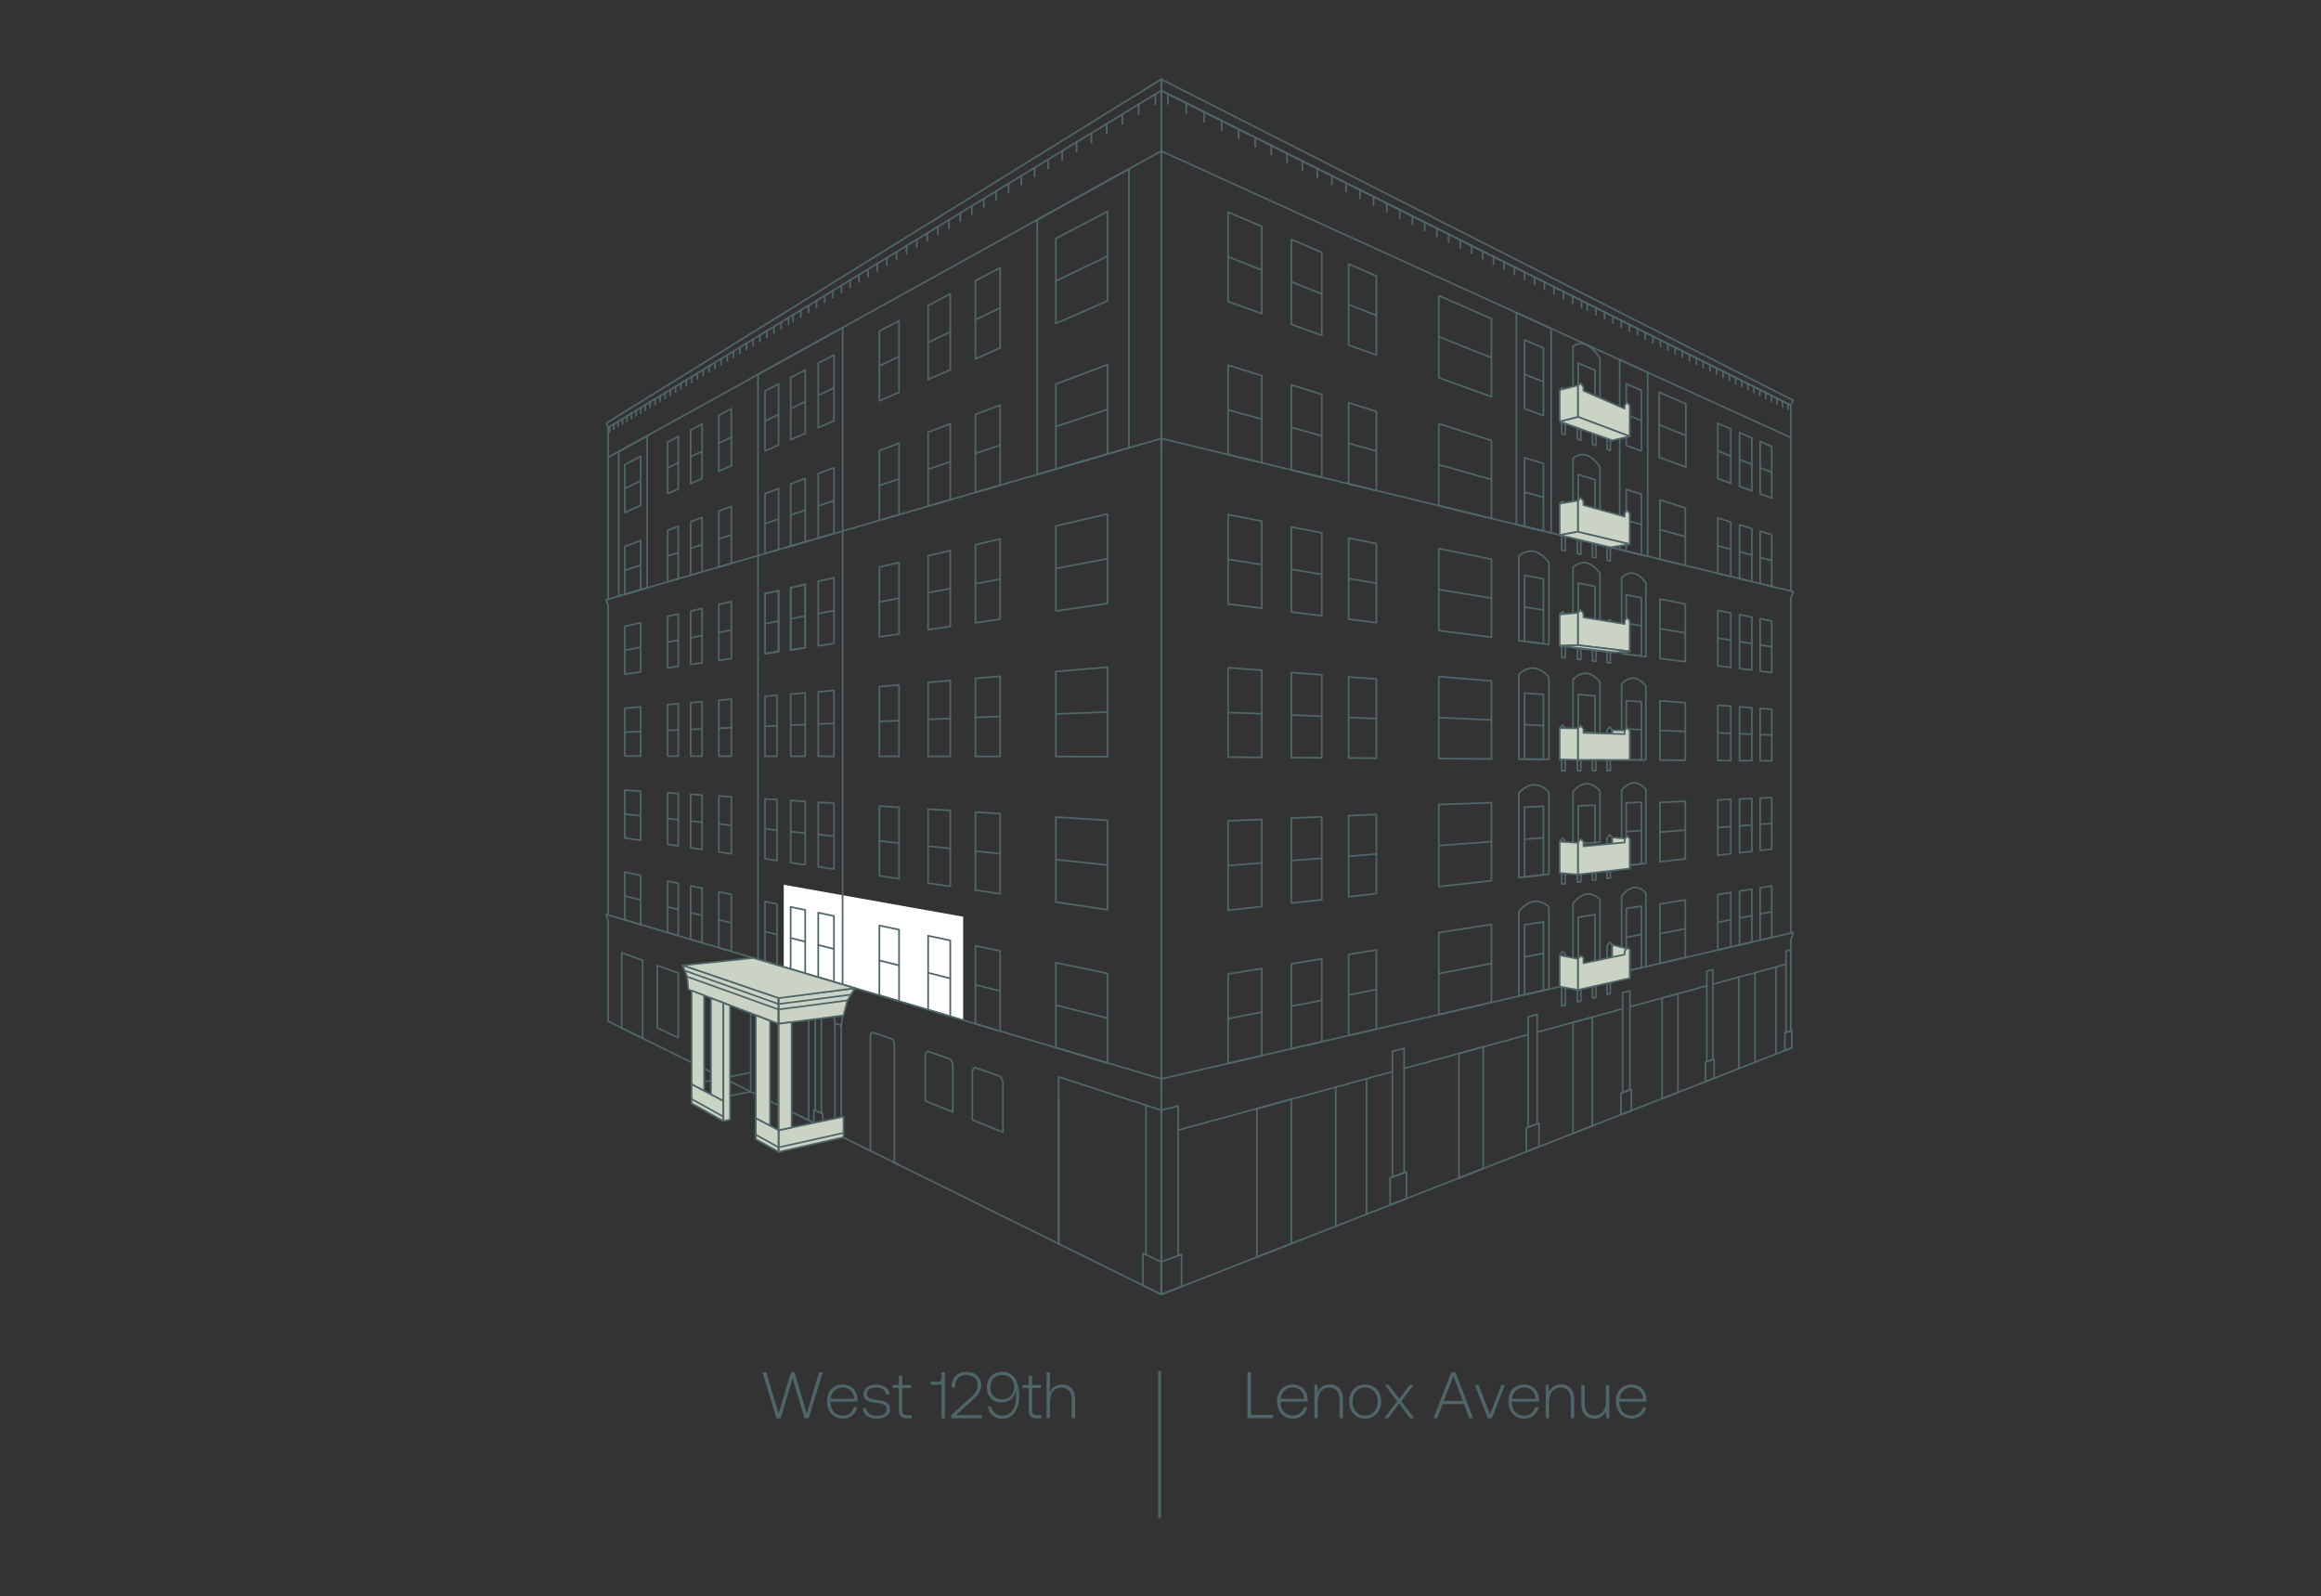 <?xml version="1.0" encoding="UTF-8"?>
<svg id="Layer_1" data-name="Layer 1" xmlns="http://www.w3.org/2000/svg" viewBox="0 0 400.29 275.29">
  <rect x="0" y="0" width="400.29" height="275.29" fill="#333333" stroke="none"/>
  <defs>
    <style>
      .cls-1, .cls-2 {
        stroke-width: .29px;
      }

      .cls-1, .cls-2, .cls-3 {
        stroke: #4e6669;
        stroke-linecap: round;
        stroke-linejoin: round;
      }

      .cls-1, .cls-3 {
        fill: none;
      }

      .cls-2 {
        fill: #cad3c4;
      }

      .cls-3 {
        stroke-width: .5px;
      }

      .cls-4 {
        fill: #fff;
      }

      .cls-4, .cls-5 {
        stroke-width: 0px;
      }

      .cls-5 {
        fill: #4e6669;
      }
    </style>
  </defs>
  <polygon class="cls-4" points="135.17 152.58 166.11 158.09 166.11 175.85 135.17 166.69 135.17 152.58"/>
  <g>
    <g>
      <line class="cls-1" x1="197.64" y1="194.77" x2="197.64" y2="216.38"/>
      <polygon class="cls-1" points="197.11 221.67 200.28 223.24 200.28 217.61 197.11 216.13 197.11 221.67"/>
      <polygon class="cls-1" points="104.56 72.98 104.88 73.74 200.28 15.61 200.28 13.67 104.56 72.98"/>
      <line class="cls-1" x1="104.88" y1="77.8" x2="104.88" y2="73.74"/>
      <polyline class="cls-1" points="200.28 23.84 200.28 26.05 104.88 78.89 104.88 77.8"/>
      <polyline class="cls-1" points="104.88 104.42 104.56 103.42 200.28 75.61 200.28 77.82"/>
      <polyline class="cls-1" points="117.05 182.13 200.28 223.24 200.28 26.05"/>
      <line class="cls-1" x1="116.06" y1="181.64" x2="117.05" y2="182.13"/>
      <polyline class="cls-1" points="104.88 158.88 104.88 176.12 116.06 181.64"/>
      <line class="cls-1" x1="104.88" y1="104.42" x2="104.88" y2="157.79"/>
      <line class="cls-1" x1="104.88" y1="78.89" x2="104.88" y2="103.33"/>
      <polygon class="cls-1" points="110.5 87.17 107.75 88.37 107.75 80.13 110.5 78.68 110.5 87.17"/>
      <polygon class="cls-1" points="110.5 101.7 107.75 102.5 107.75 94.25 110.5 93.21 110.5 101.7"/>
      <polygon class="cls-1" points="191 51.89 182.1 55.79 182.1 41.13 191 36.47 191 51.89"/>
      <polygon class="cls-1" points="191 78.31 182.1 80.89 182.1 66.23 191 62.88 191 78.31"/>
      <polygon class="cls-1" points="110.5 115.87 107.75 116.27 107.75 108.02 110.5 107.38 110.5 115.87"/>
      <g>
        <polygon class="cls-1" points="116.98 84.33 115.15 85.13 115.15 76.25 116.98 75.28 116.98 84.33"/>
        <polygon class="cls-1" points="116.98 99.81 115.15 100.35 115.15 91.46 116.98 90.77 116.98 99.81"/>
      </g>
      <g>
        <polygon class="cls-1" points="121.09 82.53 119.11 83.4 119.11 74.17 121.09 73.13 121.09 82.53"/>
        <polygon class="cls-1" points="121.09 98.62 119.11 99.19 119.11 89.97 121.09 89.22 121.09 98.62"/>
      </g>
      <polygon class="cls-1" points="126.13 80.32 123.97 81.27 123.97 71.62 126.13 70.48 126.13 80.32"/>
      <polygon class="cls-1" points="126.13 97.15 123.97 97.78 123.97 88.14 126.13 87.32 126.13 97.15"/>
      <polygon class="cls-1" points="110.5 130.39 107.75 130.39 107.75 122.14 110.5 121.91 110.5 130.39"/>
      <polygon class="cls-1" points="110.5 144.92 107.75 144.51 107.75 136.27 110.5 136.44 110.5 144.92"/>
      <polygon class="cls-1" points="110.5 159.45 107.75 158.64 107.75 150.39 110.5 150.97 110.5 159.45"/>
      <polygon class="cls-1" points="191 104.07 182.1 105.37 182.1 90.71 191 88.64 191 104.07"/>
      <polygon class="cls-1" points="191 130.48 182.1 130.47 182.1 115.81 191 115.06 191 130.48"/>
      <polygon class="cls-1" points="191 156.89 182.1 155.57 182.1 140.91 191 141.47 191 156.89"/>
      <polygon class="cls-1" points="191 183.31 182.1 180.67 182.1 166.01 191 167.88 191 183.31"/>
      <g>
        <polyline class="cls-1" points="145.32 169.77 145.32 56.49 140.3 59.27"/>
        <polygon class="cls-1" points="141.12 73.75 143.83 72.56 143.83 61.21 141.12 62.62 141.12 73.75"/>
        <polygon class="cls-1" points="141.12 92.8 143.83 92.01 143.83 80.65 141.12 81.67 141.12 92.8"/>
      </g>
      <g>
        <line class="cls-1" x1="135.6" y1="94.4" x2="139.67" y2="93.22"/>
        <line class="cls-1" x1="139.67" y1="59.62" x2="135.6" y2="61.88"/>
        <polygon class="cls-1" points="136.36 75.84 138.87 74.74 138.87 63.81 136.36 65.12 136.36 75.84"/>
        <polygon class="cls-1" points="136.36 94.18 138.87 93.45 138.87 82.52 136.36 83.47 136.36 94.18"/>
      </g>
      <g>
        <polyline class="cls-1" points="135.01 62.2 130.73 64.58 130.73 165.44"/>
        <polygon class="cls-1" points="131.94 77.77 134.27 76.75 134.27 66.22 131.94 67.44 131.94 77.77"/>
        <polygon class="cls-1" points="131.94 95.47 134.27 94.79 134.27 84.26 131.94 85.13 131.94 95.47"/>
      </g>
      <g>
        <polygon class="cls-1" points="168.23 61.87 172.49 60.01 172.49 46.18 168.23 48.41 168.23 61.87"/>
        <polygon class="cls-1" points="168.23 84.92 172.49 83.68 172.49 69.86 168.23 71.46 168.23 84.92"/>
      </g>
      <g>
        <polygon class="cls-1" points="160.07 65.44 163.89 63.77 163.89 50.68 160.07 52.69 160.07 65.44"/>
        <polygon class="cls-1" points="160.07 87.29 163.89 86.18 163.89 73.09 160.07 74.53 160.07 87.29"/>
      </g>
      <g>
        <polygon class="cls-1" points="151.66 69.13 155.05 67.65 155.05 55.32 151.66 57.1 151.66 69.13"/>
        <polygon class="cls-1" points="151.66 89.74 155.05 88.75 155.05 76.43 151.66 77.7 151.66 89.74"/>
      </g>
      <polyline class="cls-1" points="104.88 158.88 104.56 157.69 200.28 186.06 200.28 188.27"/>
      <g>
        <polygon class="cls-1" points="116.98 145.89 115.15 145.61 115.15 136.73 116.98 136.84 116.98 145.89"/>
        <polygon class="cls-1" points="116.98 161.37 115.15 160.83 115.15 151.94 116.98 152.33 116.98 161.37"/>
      </g>
      <g>
        <polygon class="cls-1" points="121.09 146.5 119.11 146.2 119.11 136.98 121.09 137.1 121.09 146.5"/>
        <polygon class="cls-1" points="121.09 162.59 119.11 162 119.11 152.78 121.09 153.19 121.09 162.59"/>
      </g>
      <polygon class="cls-1" points="126.13 147.25 123.97 146.93 123.97 137.28 126.13 137.42 126.13 147.25"/>
      <polygon class="cls-1" points="126.13 164.08 123.97 163.44 123.97 153.8 126.13 154.25 126.13 164.08"/>
      <polygon class="cls-1" points="116.98 130.4 115.15 130.4 115.15 121.51 116.98 121.36 116.98 130.4"/>
      <polygon class="cls-1" points="121.09 130.41 119.11 130.4 119.11 121.18 121.09 121.01 121.09 130.41"/>
      <polygon class="cls-1" points="126.13 130.41 123.97 130.41 123.97 120.76 126.13 120.58 126.13 130.41"/>
      <polygon class="cls-1" points="116.98 114.92 115.15 115.19 115.15 106.3 116.98 105.87 116.98 114.92"/>
      <polygon class="cls-1" points="121.09 114.31 119.11 114.6 119.11 105.38 121.09 104.92 121.09 114.31"/>
      <polygon class="cls-1" points="126.13 113.57 123.97 113.89 123.97 104.25 126.13 103.74 126.13 113.57"/>
      <g>
        <polygon class="cls-1" points="168.23 153.51 172.49 154.14 172.49 140.31 168.23 140.05 168.23 153.51"/>
        <polygon class="cls-1" points="168.23 176.56 172.49 177.82 172.49 163.99 168.23 163.1 168.23 176.56"/>
      </g>
      <polygon class="cls-1" points="160.07 152.29 163.89 152.86 163.89 139.77 160.07 139.54 160.07 152.29"/>
      <polygon class="cls-1" points="160.07 174.14 163.89 175.27 163.89 162.19 160.07 161.38 160.07 174.14"/>
      <polygon class="cls-1" points="151.66 151.04 155.05 151.55 155.05 139.22 151.66 139.01 151.66 151.04"/>
      <polygon class="cls-1" points="151.66 171.65 155.05 172.65 155.05 160.33 151.66 159.61 151.66 171.65"/>
      <polygon class="cls-1" points="168.23 130.46 172.49 130.46 172.49 116.63 168.23 116.99 168.23 130.46"/>
      <polygon class="cls-1" points="160.07 130.45 163.89 130.45 163.89 117.36 160.07 117.69 160.07 130.45"/>
      <polygon class="cls-1" points="151.66 130.44 155.05 130.44 155.05 118.12 151.66 118.41 151.66 130.44"/>
      <polygon class="cls-1" points="168.23 107.41 172.49 106.78 172.49 92.95 168.23 93.94 168.23 107.41"/>
      <polygon class="cls-1" points="160.07 108.6 163.89 108.04 163.89 94.95 160.07 95.84 160.07 108.6"/>
      <polygon class="cls-1" points="151.66 109.83 155.05 109.34 155.05 97.01 151.66 97.8 151.66 109.83"/>
      <polygon class="cls-1" points="141.12 168.53 143.83 169.33 143.83 157.97 141.12 157.4 141.12 168.53"/>
      <polygon class="cls-1" points="131.94 165.8 134 166.42 134 155.9 131.94 155.47 131.94 165.8"/>
      <polygon class="cls-1" points="136.36 167.11 138.87 167.86 138.87 156.93 136.36 156.4 136.36 167.11"/>
      <polygon class="cls-1" points="141.12 130.43 143.83 130.43 143.83 119.07 141.12 119.3 141.12 130.43"/>
      <polygon class="cls-1" points="131.94 130.42 134 130.42 134 119.91 131.94 120.08 131.94 130.42"/>
      <polygon class="cls-1" points="141.12 149.48 143.83 149.88 143.83 138.52 141.12 138.35 141.12 149.48"/>
      <polygon class="cls-1" points="136.36 148.77 138.87 149.14 138.87 138.21 136.36 138.05 136.36 148.77"/>
      <polygon class="cls-1" points="131.94 148.11 134 148.42 134 137.91 131.94 137.78 131.94 148.11"/>
      <polygon class="cls-1" points="141.12 111.38 143.83 110.98 143.83 99.62 141.12 100.25 141.12 111.38"/>
      <g>
        <polygon class="cls-1" points="136.36 112.08 138.87 111.71 138.87 100.78 136.36 101.36 136.36 112.08"/>
        <polygon class="cls-1" points="136.36 112.08 138.87 111.71 138.87 100.78 136.36 101.36 136.36 112.08"/>
      </g>
      <g>
        <polygon class="cls-1" points="131.94 112.72 134.27 112.38 134.27 101.85 131.94 102.39 131.94 112.72"/>
        <polygon class="cls-1" points="131.94 112.72 134.27 112.38 134.27 101.85 131.94 102.39 131.94 112.72"/>
      </g>
      <polygon class="cls-1" points="136.36 130.42 138.87 130.43 138.87 119.49 136.36 119.71 136.36 130.42"/>
      <polyline class="cls-1" points="145.48 173.65 145.48 171.38 145.85 169.93"/>
      <polyline class="cls-1" points="182.59 214.5 182.59 185.71 197.64 190.61"/>
      <polyline class="cls-1" points="197.64 194.77 197.64 190.61 200.28 191.47"/>
      <line class="cls-1" x1="182.59" y1="214.5" x2="182.59" y2="189.54"/>
      <g>
        <line class="cls-1" x1="105.13" y1="73.59" x2="105.13" y2="74.46"/>
        <line class="cls-1" x1="105.86" y1="73.15" x2="105.86" y2="74.02"/>
        <line class="cls-1" x1="106.61" y1="72.7" x2="106.61" y2="73.57"/>
        <line class="cls-1" x1="107.36" y1="72.24" x2="107.36" y2="73.12"/>
        <line class="cls-1" x1="108.12" y1="71.77" x2="108.12" y2="72.66"/>
        <line class="cls-1" x1="108.9" y1="71.3" x2="108.9" y2="72.2"/>
        <line class="cls-1" x1="109.69" y1="70.82" x2="109.69" y2="71.72"/>
        <line class="cls-1" x1="110.5" y1="70.33" x2="110.5" y2="71.24"/>
        <line class="cls-1" x1="111.31" y1="69.83" x2="111.31" y2="70.75"/>
        <line class="cls-1" x1="112.14" y1="69.32" x2="112.14" y2="70.25"/>
        <line class="cls-1" x1="112.99" y1="68.81" x2="112.99" y2="69.75"/>
        <line class="cls-1" x1="113.85" y1="68.28" x2="113.85" y2="69.23"/>
        <line class="cls-1" x1="114.72" y1="67.75" x2="114.72" y2="68.71"/>
        <line class="cls-1" x1="115.61" y1="67.21" x2="115.61" y2="68.17"/>
        <line class="cls-1" x1="116.51" y1="66.66" x2="116.51" y2="67.63"/>
        <line class="cls-1" x1="117.43" y1="66.1" x2="117.43" y2="67.08"/>
        <line class="cls-1" x1="118.37" y1="65.53" x2="118.37" y2="66.52"/>
        <line class="cls-1" x1="119.32" y1="64.95" x2="119.32" y2="65.94"/>
        <line class="cls-1" x1="120.29" y1="64.36" x2="120.29" y2="65.36"/>
        <line class="cls-1" x1="121.28" y1="63.75" x2="121.28" y2="64.77"/>
        <line class="cls-1" x1="122.29" y1="63.14" x2="122.29" y2="64.16"/>
        <line class="cls-1" x1="123.31" y1="62.52" x2="123.31" y2="63.55"/>
        <line class="cls-1" x1="124.36" y1="61.88" x2="124.36" y2="62.92"/>
        <line class="cls-1" x1="125.42" y1="61.23" x2="125.42" y2="62.28"/>
        <line class="cls-1" x1="126.5" y1="60.57" x2="126.5" y2="61.63"/>
        <line class="cls-1" x1="127.61" y1="59.9" x2="127.61" y2="60.97"/>
        <line class="cls-1" x1="128.74" y1="59.21" x2="128.74" y2="60.29"/>
        <line class="cls-1" x1="129.89" y1="58.51" x2="129.89" y2="59.6"/>
        <line class="cls-1" x1="131.06" y1="57.8" x2="131.06" y2="58.9"/>
        <line class="cls-1" x1="132.25" y1="57.07" x2="132.25" y2="58.18"/>
        <line class="cls-1" x1="133.47" y1="56.32" x2="133.47" y2="57.45"/>
        <line class="cls-1" x1="134.72" y1="55.56" x2="134.72" y2="56.7"/>
        <line class="cls-1" x1="135.99" y1="54.79" x2="135.99" y2="55.94"/>
        <line class="cls-1" x1="145.12" y1="49.23" x2="145.12" y2="50.46"/>
        <line class="cls-1" x1="143.65" y1="50.12" x2="143.65" y2="51.34"/>
        <line class="cls-1" x1="142.22" y1="50.99" x2="142.22" y2="52.2"/>
        <line class="cls-1" x1="140.82" y1="51.85" x2="140.82" y2="53.04"/>
        <line class="cls-1" x1="139.45" y1="52.68" x2="139.45" y2="53.87"/>
        <line class="cls-1" x1="138.11" y1="53.5" x2="138.11" y2="54.67"/>
        <line class="cls-1" x1="136.79" y1="54.3" x2="136.79" y2="55.46"/>
        <line class="cls-1" x1="146.61" y1="48.32" x2="146.61" y2="49.57"/>
        <line class="cls-1" x1="148.14" y1="47.38" x2="148.14" y2="48.65"/>
        <line class="cls-1" x1="149.71" y1="46.43" x2="149.71" y2="47.71"/>
        <line class="cls-1" x1="151.31" y1="45.45" x2="151.31" y2="46.75"/>
        <line class="cls-1" x1="152.95" y1="44.45" x2="152.95" y2="45.76"/>
        <line class="cls-1" x1="154.63" y1="43.43" x2="154.63" y2="44.75"/>
        <line class="cls-1" x1="156.35" y1="42.38" x2="156.35" y2="43.72"/>
        <line class="cls-1" x1="158.11" y1="41.31" x2="158.11" y2="42.67"/>
        <line class="cls-1" x1="159.92" y1="40.21" x2="159.92" y2="41.58"/>
        <line class="cls-1" x1="161.77" y1="39.08" x2="161.77" y2="40.47"/>
        <line class="cls-1" x1="163.67" y1="37.92" x2="163.67" y2="39.33"/>
        <line class="cls-1" x1="165.62" y1="36.74" x2="165.62" y2="38.16"/>
        <line class="cls-1" x1="167.61" y1="35.52" x2="167.61" y2="36.97"/>
        <line class="cls-1" x1="169.66" y1="34.27" x2="169.66" y2="35.74"/>
        <line class="cls-1" x1="171.77" y1="32.99" x2="171.77" y2="34.47"/>
        <line class="cls-1" x1="173.93" y1="31.67" x2="173.93" y2="33.18"/>
        <line class="cls-1" x1="176.15" y1="30.32" x2="176.15" y2="31.84"/>
        <line class="cls-1" x1="178.43" y1="28.93" x2="178.43" y2="30.47"/>
        <line class="cls-1" x1="180.78" y1="27.5" x2="180.78" y2="29.07"/>
        <line class="cls-1" x1="183.19" y1="26.03" x2="183.19" y2="27.62"/>
        <line class="cls-1" x1="185.68" y1="24.51" x2="185.68" y2="26.13"/>
        <line class="cls-1" x1="188.23" y1="22.95" x2="188.23" y2="24.59"/>
        <line class="cls-1" x1="190.87" y1="21.35" x2="190.87" y2="23.01"/>
        <line class="cls-1" x1="193.58" y1="19.7" x2="193.58" y2="21.38"/>
        <line class="cls-1" x1="196.38" y1="17.99" x2="196.38" y2="19.7"/>
        <line class="cls-1" x1="199.26" y1="16.23" x2="199.26" y2="17.97"/>
      </g>
      <line class="cls-1" x1="110.5" y1="82.93" x2="107.75" y2="84.25"/>
      <line class="cls-1" x1="110.5" y1="97.45" x2="107.75" y2="98.37"/>
      <line class="cls-1" x1="191" y1="44.18" x2="182.1" y2="48.46"/>
      <line class="cls-1" x1="191" y1="70.59" x2="182.1" y2="73.56"/>
      <line class="cls-1" x1="116.98" y1="95.29" x2="115.15" y2="95.9"/>
      <line class="cls-1" x1="121.09" y1="93.92" x2="119.11" y2="94.58"/>
      <line class="cls-1" x1="126.13" y1="92.24" x2="123.97" y2="92.96"/>
      <line class="cls-1" x1="116.98" y1="110.39" x2="115.15" y2="110.74"/>
      <line class="cls-1" x1="121.09" y1="109.62" x2="119.11" y2="109.99"/>
      <line class="cls-1" x1="126.13" y1="108.66" x2="123.97" y2="109.07"/>
      <line class="cls-1" x1="134.27" y1="107.12" x2="131.94" y2="107.56"/>
      <line class="cls-1" x1="116.98" y1="125.88" x2="115.15" y2="125.96"/>
      <line class="cls-1" x1="121.09" y1="125.71" x2="119.11" y2="125.79"/>
      <line class="cls-1" x1="126.13" y1="125.5" x2="123.97" y2="125.59"/>
      <line class="cls-1" x1="116.98" y1="141.37" x2="115.15" y2="141.17"/>
      <line class="cls-1" x1="121.09" y1="141.8" x2="119.11" y2="141.59"/>
      <line class="cls-1" x1="126.13" y1="142.33" x2="123.97" y2="142.1"/>
      <line class="cls-1" x1="116.98" y1="156.85" x2="115.15" y2="156.39"/>
      <line class="cls-1" x1="121.09" y1="157.89" x2="119.11" y2="157.39"/>
      <line class="cls-1" x1="134" y1="125.16" x2="131.94" y2="125.25"/>
      <line class="cls-1" x1="134" y1="143.16" x2="131.94" y2="142.94"/>
      <line class="cls-1" x1="134" y1="161.16" x2="131.94" y2="160.64"/>
      <line class="cls-1" x1="138.87" y1="106.24" x2="136.36" y2="106.72"/>
      <line class="cls-1" x1="138.87" y1="124.96" x2="136.36" y2="125.07"/>
      <line class="cls-1" x1="138.87" y1="143.68" x2="136.36" y2="143.41"/>
      <line class="cls-1" x1="138.87" y1="162.39" x2="136.36" y2="161.76"/>
      <line class="cls-1" x1="143.83" y1="105.3" x2="141.12" y2="105.82"/>
      <line class="cls-1" x1="134.27" y1="89.52" x2="131.94" y2="90.3"/>
      <line class="cls-1" x1="138.87" y1="87.99" x2="136.36" y2="88.82"/>
      <line class="cls-1" x1="143.83" y1="86.33" x2="141.12" y2="87.24"/>
      <line class="cls-1" x1="134.27" y1="71.49" x2="131.94" y2="72.61"/>
      <line class="cls-1" x1="138.87" y1="69.27" x2="136.36" y2="70.48"/>
      <line class="cls-1" x1="143.83" y1="66.88" x2="141.12" y2="68.19"/>
      <line class="cls-1" x1="143.83" y1="124.75" x2="141.12" y2="124.87"/>
      <line class="cls-1" x1="143.83" y1="144.2" x2="141.12" y2="143.91"/>
      <line class="cls-1" x1="143.83" y1="163.65" x2="141.12" y2="162.96"/>
      <line class="cls-1" x1="116.98" y1="79.8" x2="115.15" y2="80.69"/>
      <line class="cls-1" x1="121.09" y1="77.83" x2="119.11" y2="78.78"/>
      <line class="cls-1" x1="126.13" y1="75.4" x2="123.97" y2="76.44"/>
      <line class="cls-1" x1="110.5" y1="111.62" x2="107.75" y2="112.15"/>
      <line class="cls-1" x1="110.5" y1="126.15" x2="107.75" y2="126.27"/>
      <line class="cls-1" x1="110.5" y1="140.68" x2="107.75" y2="140.39"/>
      <line class="cls-1" x1="110.5" y1="155.21" x2="107.75" y2="154.51"/>
      <line class="cls-1" x1="191" y1="96.36" x2="182.1" y2="98.04"/>
      <line class="cls-1" x1="191" y1="122.77" x2="182.1" y2="123.14"/>
      <line class="cls-1" x1="191" y1="149.18" x2="182.1" y2="148.24"/>
      <line class="cls-1" x1="191" y1="175.59" x2="182.1" y2="173.34"/>
      <line class="cls-1" x1="126.13" y1="159.17" x2="123.97" y2="158.62"/>
      <line class="cls-1" x1="155.05" y1="166.49" x2="151.66" y2="165.63"/>
      <line class="cls-1" x1="163.89" y1="168.73" x2="160.07" y2="167.76"/>
      <line class="cls-1" x1="172.49" y1="170.91" x2="168.23" y2="169.83"/>
      <line class="cls-1" x1="155.05" y1="145.38" x2="151.66" y2="145.03"/>
      <line class="cls-1" x1="163.89" y1="146.32" x2="160.07" y2="145.92"/>
      <line class="cls-1" x1="172.49" y1="147.23" x2="168.23" y2="146.78"/>
      <line class="cls-1" x1="155.05" y1="124.28" x2="151.66" y2="124.42"/>
      <line class="cls-1" x1="163.89" y1="123.91" x2="160.07" y2="124.07"/>
      <line class="cls-1" x1="172.49" y1="123.55" x2="168.23" y2="123.73"/>
      <line class="cls-1" x1="155.05" y1="103.17" x2="151.66" y2="103.82"/>
      <line class="cls-1" x1="155.05" y1="82.59" x2="151.66" y2="83.72"/>
      <line class="cls-1" x1="163.89" y1="79.64" x2="160.07" y2="80.91"/>
      <line class="cls-1" x1="172.49" y1="76.77" x2="168.23" y2="78.19"/>
      <line class="cls-1" x1="155.05" y1="61.48" x2="151.66" y2="63.12"/>
      <line class="cls-1" x1="163.89" y1="57.23" x2="160.07" y2="59.07"/>
      <line class="cls-1" x1="172.49" y1="53.09" x2="168.23" y2="55.14"/>
      <line class="cls-1" x1="163.89" y1="101.5" x2="160.07" y2="102.22"/>
      <line class="cls-1" x1="172.49" y1="99.87" x2="168.23" y2="100.67"/>
      <polygon class="cls-1" points="110.83 165.61 107.22 164.31 107.22 177.27 110.83 179.06 110.83 165.61"/>
      <polygon class="cls-1" points="116.98 167.81 113.36 166.51 113.36 177.27 116.98 178.95 116.98 167.81"/>
      <path class="cls-1" d="M139.46,193.2l-3.72-1.84v-19.01c0-.3.33-.44.74-.3l2.2.74c.43.14.78.51.78.83v19.58Z"/>
      <path class="cls-1" d="M149.48,198.15l.63.31v-19.62c0-.52.21-.86.46-.78l3.19,1.1c.27.09.49.6.49,1.13v20.2l.81.4"/>
      <path class="cls-1" d="M164.32,191.78v-7.94c0-.57-.25-1.12-.56-1.23l-3.65-1.26c-.29-.1-.53.27-.53.82v7.69l4.74,1.91Z"/>
      <path class="cls-1" d="M172.97,195.27v-8.39c0-.6-.28-1.19-.62-1.31l-4.07-1.4c-.33-.11-.59.27-.59.85v8.11l5.28,2.13Z"/>
      <g>
        <polyline class="cls-1" points="132.12 169.31 131.8 172.2 131.8 187.29 130.91 186.87 130.91 171.88 130.6 168.81"/>
        <polygon class="cls-1" points="132.01 189.52 130.71 188.88 130.71 186.77 132.01 187.39 132.01 189.52"/>
        <line class="cls-1" x1="130.91" y1="171.88" x2="131.8" y2="172.2"/>
      </g>
      <line class="cls-1" x1="133.8" y1="172.9" x2="134.73" y2="173.22"/>
      <polyline class="cls-1" points="143.61 173.04 143.99 176.46 143.99 193.1 145.09 193.62 145.09 176.85 145.48 173.65"/>
      <polygon class="cls-1" points="143.74 195.31 145.34 196.1 145.34 193.74 143.74 192.98 143.74 195.31"/>
      <line class="cls-1" x1="145.09" y1="176.85" x2="143.99" y2="176.46"/>
      <g>
        <polyline class="cls-1" points="140.24 171.95 140.61 175.28 140.61 191.49 141.65 191.98 141.65 175.64 142.02 172.53"/>
        <polygon class="cls-1" points="140.37 193.65 141.89 194.4 141.89 192.1 140.37 191.37 140.37 193.65"/>
        <line class="cls-1" x1="141.65" y1="175.64" x2="140.61" y2="175.28"/>
      </g>
      <polygon class="cls-1" points="194.7 77.23 178.89 81.82 178.89 37.89 194.7 29.13 194.7 77.23"/>
      <polygon class="cls-1" points="111.61 101.37 106.72 102.79 106.72 77.87 111.61 75.16 111.61 101.37"/>
    </g>
    <g>
      <g>
        <polygon class="cls-1" points="290.66 148.12 286.27 148.61 286.27 138.38 290.66 138.19 290.66 148.12"/>
        <polyline class="cls-1" points="240.15 184.81 203.19 194.89 203.19 190.72 200.28 191.47"/>
        <polygon class="cls-1" points="216.77 216.79 222.71 214.47 222.71 189.57 216.77 191.19 216.77 216.79"/>
        <line class="cls-1" x1="203.19" y1="194.89" x2="203.19" y2="216.54"/>
        <line class="cls-1" x1="230.37" y1="187.48" x2="230.37" y2="211.47"/>
        <line class="cls-1" x1="235.67" y1="186.03" x2="235.67" y2="209.4"/>
        <line class="cls-1" x1="263.56" y1="178.42" x2="242.16" y2="184.26"/>
        <polygon class="cls-1" points="251.62 203.16 255.82 201.52 255.82 180.53 251.62 181.68 251.62 203.16"/>
        <line class="cls-1" x1="279.83" y1="173.98" x2="265.11" y2="178"/>
        <polygon class="cls-1" points="271.29 195.47 274.62 194.16 274.62 175.4 271.29 176.31 271.29 195.47"/>
        <line class="cls-1" x1="294.37" y1="170.01" x2="281.1" y2="173.63"/>
        <polygon class="cls-1" points="286.65 189.46 289.39 188.38 289.39 171.37 286.65 172.12 286.65 189.46"/>
        <polygon class="cls-1" points="309.28 69.06 308.85 69.89 200.28 15.61 200.28 13.67 309.28 69.06"/>
        <polyline class="cls-1" points="200.28 23.84 200.28 15.61 308.85 69.89 308.85 74.28"/>
        <polyline class="cls-1" points="308.85 74.28 308.85 75.46 200.28 26.05 200.28 23.84"/>
        <polyline class="cls-1" points="308.85 103.11 309.28 102.03 200.28 75.61 200.28 77.82"/>
        <line class="cls-1" x1="308.85" y1="101.93" x2="308.85" y2="75.46"/>
        <line class="cls-1" x1="308.85" y1="160.91" x2="308.85" y2="103.11"/>
        <line class="cls-1" x1="308.85" y1="177.76" x2="308.85" y2="162.09"/>
        <polyline class="cls-1" points="200.28 188.27 200.28 223.24 308.85 180.77"/>
        <line class="cls-1" x1="200.28" y1="77.82" x2="200.28" y2="186.06"/>
        <line class="cls-1" x1="200.28" y1="26.05" x2="200.28" y2="75.61"/>
        <g>
          <polygon class="cls-1" points="217.62 54.09 211.8 51.99 211.8 36.57 217.62 39.07 217.62 54.09"/>
          <polygon class="cls-1" points="217.62 79.81 211.8 78.4 211.8 62.98 217.62 64.79 217.62 79.81"/>
        </g>
        <g>
          <polygon class="cls-1" points="227.97 57.84 222.71 55.93 222.71 41.27 227.97 43.54 227.97 57.84"/>
          <polygon class="cls-1" points="227.97 82.32 222.71 81.04 222.71 66.38 227.97 68.02 227.97 82.32"/>
        </g>
        <g>
          <polygon class="cls-1" points="237.38 61.24 232.59 59.51 232.59 45.53 237.38 47.6 237.38 61.24"/>
          <polygon class="cls-1" points="237.38 84.6 232.59 83.44 232.59 69.47 237.38 70.96 237.38 84.6"/>
        </g>
        <polygon class="cls-1" points="257.22 68.42 248.15 65.14 248.15 50.99 257.22 54.97 257.22 68.42"/>
        <polygon class="cls-1" points="290.76 80.55 286.15 78.88 286.15 67.64 290.76 69.66 290.76 80.55"/>
        <polygon class="cls-1" points="257.22 89.41 248.15 87.21 248.15 73.07 257.22 75.96 257.22 89.41"/>
        <polygon class="cls-1" points="257.22 172.87 248.15 174.97 248.15 160.83 257.22 159.42 257.22 172.87"/>
        <line class="cls-1" x1="252.42" y1="160.17" x2="253.18" y2="160.05"/>
        <polygon class="cls-1" points="257.22 151.88 248.15 152.9 248.15 138.75 257.22 138.43 257.22 151.88"/>
        <polygon class="cls-1" points="257.22 130.88 248.15 130.82 248.15 116.68 257.22 117.43 257.22 130.88"/>
        <polygon class="cls-1" points="257.22 109.89 248.15 108.75 248.15 94.6 257.22 96.44 257.22 109.89"/>
        <polygon class="cls-1" points="290.66 131.11 286.27 131.08 286.27 120.85 290.66 121.18 290.66 131.11"/>
        <polygon class="cls-1" points="290.66 97.52 286.27 96.45 286.27 86.22 290.66 87.59 290.66 97.52"/>
        <polygon class="cls-1" points="290.66 114.11 286.27 113.55 286.27 103.31 290.66 104.18 290.66 114.11"/>
        <polygon class="cls-1" points="290.66 165.13 286.27 166.14 286.27 155.91 290.66 155.19 290.66 165.13"/>
        <g>
          <polygon class="cls-1" points="261.53 90.46 267.52 91.91 267.52 56.65 261.53 53.92 261.53 90.46"/>
          <polygon class="cls-1" points="262.94 70.49 266.19 71.66 266.19 60.02 262.94 58.62 262.94 70.49"/>
          <polygon class="cls-1" points="262.94 90.8 266.19 91.59 266.19 79.95 262.94 78.94 262.94 90.8"/>
        </g>
        <g>
          <polygon class="cls-1" points="279.34 94.77 284.17 95.95 284.17 64.23 279.34 62.03 279.34 94.77"/>
          <polygon class="cls-1" points="280.47 76.83 283.09 77.77 283.09 67.32 280.47 66.19 280.47 76.83"/>
          <polygon class="cls-1" points="280.47 95.05 283.09 95.68 283.09 85.22 280.47 84.41 280.47 95.05"/>
        </g>
        <g>
          <polygon class="cls-1" points="300.01 83.89 302.13 84.66 302.13 75.53 300.01 74.61 300.01 83.89"/>
          <polygon class="cls-1" points="303.56 85.18 305.57 85.91 305.57 77.01 303.56 76.14 303.56 85.18"/>
        </g>
        <g>
          <polygon class="cls-1" points="296.25 82.54 298.5 83.35 298.5 73.96 296.25 72.99 296.25 82.54"/>
          <polygon class="cls-1" points="296.25 98.88 298.5 99.42 298.5 90.04 296.25 89.33 296.25 98.88"/>
          <polygon class="cls-1" points="300.01 99.79 302.13 100.3 302.13 91.17 300.01 90.5 300.01 99.79"/>
          <polygon class="cls-1" points="303.56 100.65 305.57 101.14 305.57 92.24 303.56 91.61 303.56 100.65"/>
        </g>
        <polyline class="cls-1" points="308.85 162.09 309.28 160.81 200.28 186.06 200.28 188.27"/>
        <polygon class="cls-1" points="237.38 107.39 232.59 106.78 232.59 92.81 237.38 93.74 237.38 107.39"/>
        <polygon class="cls-1" points="227.97 106.2 222.71 105.54 222.71 90.87 227.97 91.9 227.97 106.2"/>
        <polygon class="cls-1" points="217.62 104.89 211.8 104.16 211.8 88.74 217.62 89.87 217.62 104.89"/>
        <polygon class="cls-1" points="237.38 154.11 232.59 154.64 232.59 140.67 237.38 140.46 237.38 154.11"/>
        <polygon class="cls-1" points="227.97 155.16 222.71 155.75 222.71 141.09 227.97 140.87 227.97 155.16"/>
        <polygon class="cls-1" points="217.62 156.33 211.8 156.98 211.8 141.56 217.62 141.31 217.62 156.33"/>
        <polygon class="cls-1" points="237.38 130.75 232.59 130.71 232.59 116.74 237.38 117.1 237.38 130.75"/>
        <polygon class="cls-1" points="227.97 130.68 222.71 130.65 222.71 115.98 227.97 116.38 227.97 130.68"/>
        <polygon class="cls-1" points="217.62 130.61 211.8 130.57 211.8 115.15 217.62 115.59 217.62 130.61"/>
        <polygon class="cls-1" points="237.38 177.47 232.59 178.58 232.59 164.6 237.38 163.82 237.38 177.47"/>
        <polygon class="cls-1" points="227.97 179.65 222.71 180.86 222.71 166.2 227.97 165.35 227.97 179.65"/>
        <polygon class="cls-1" points="217.62 182.04 211.8 183.39 211.8 167.97 217.62 167.03 217.62 182.04"/>
        <polygon class="cls-1" points="296.25 147.49 298.5 147.24 298.5 137.85 296.25 137.95 296.25 147.49"/>
        <polygon class="cls-1" points="296.25 163.83 298.5 163.31 298.5 153.92 296.25 154.29 296.25 163.83"/>
        <polygon class="cls-1" points="300.01 162.96 302.13 162.47 302.13 153.34 300.01 153.68 300.01 162.96"/>
        <polygon class="cls-1" points="303.56 162.14 305.57 161.67 305.57 152.78 303.56 153.11 303.56 162.14"/>
        <polygon class="cls-1" points="300.01 147.07 302.13 146.83 302.13 137.7 300.01 137.79 300.01 147.07"/>
        <polygon class="cls-1" points="303.56 146.67 305.57 146.44 305.57 137.55 303.56 137.64 303.56 146.67"/>
        <polygon class="cls-1" points="296.25 131.15 298.5 131.17 298.5 121.78 296.25 121.61 296.25 131.15"/>
        <polygon class="cls-1" points="300.01 131.18 302.13 131.19 302.13 122.06 300.01 121.9 300.01 131.18"/>
        <polygon class="cls-1" points="303.56 131.2 305.57 131.22 305.57 122.32 303.56 122.17 303.56 131.2"/>
        <polygon class="cls-1" points="296.25 114.81 298.5 115.1 298.5 105.71 296.25 105.27 296.25 114.81"/>
        <polygon class="cls-1" points="300.01 115.29 302.13 115.55 302.13 106.42 300.01 106 300.01 115.29"/>
        <line class="cls-1" x1="304.38" y1="106.86" x2="304.77" y2="106.94"/>
        <polygon class="cls-1" points="303.56 115.73 305.57 115.99 305.57 107.1 303.56 106.7 303.56 115.73"/>
        <polygon class="cls-1" points="272.18 88.38 275.09 89.17 275.09 82.73 272.18 81.82 272.18 88.38"/>
        <polygon class="cls-1" points="272.18 126.33 275.09 126.43 275.09 119.99 272.18 119.77 272.18 126.33"/>
        <polygon class="cls-1" points="272.18 145.54 275.09 145.3 275.09 138.85 272.18 138.98 272.18 145.54"/>
        <path class="cls-1" d="M271.29,155.81v2.13s0,9.32,0,9.32l4.65-.94v-11.19c-1.52-1.46-3.08-1.26-4.65.68Z"/>
        <path class="cls-1" d="M261.94,157.18v2.25s0,12.34,0,12.34l5.2-1.2v-14.15c-1.7-1.53-3.43-1.3-5.2.76Z"/>
        <path class="cls-1" d="M279.67,167.67v-13.09c1.42-1.83,2.82-2.01,4.19-.61v1.97s0,10.76,0,10.76"/>
        <path class="cls-1" d="M261.94,136.75v2.25s0,12.34,0,12.34l5.2-.58v-14.15c-1.7-1.73-3.43-1.71-5.2.14Z"/>
        <path class="cls-1" d="M279.67,136.27v2.02s0,11.07,0,11.07l4.19-.47v-12.73c-1.37-1.56-2.77-1.54-4.19.11Z"/>
        <path class="cls-1" d="M261.94,116.32v2.25s0,12.34,0,12.34l5.2.04v-14.15c-1.7-1.93-3.43-2.12-5.2-.48Z"/>
        <path class="cls-1" d="M279.67,117.95v2.02s0,11.07,0,11.07l4.19.03v-12.73c-1.37-1.72-2.77-1.87-4.19-.39Z"/>
        <path class="cls-1" d="M261.94,95.89v2.25s0,12.34,0,12.34l5.2.66v-14.15c-1.7-2.14-3.43-2.53-5.2-1.1Z"/>
        <path class="cls-1" d="M279.67,99.63v2.02s0,11.07,0,11.07l4.19.53v-12.73c-1.37-1.89-2.77-2.2-4.19-.89Z"/>
        <path class="cls-1" d="M271.29,136.5v2.13s0,6.99,0,6.99l4.65-.39v-8.86c-1.52-1.64-3.08-1.62-4.65.13Z"/>
        <path class="cls-1" d="M271.29,117.18v2.13s0,6.99,0,6.99l4.65.17v-8.86c-1.52-1.82-3.08-1.99-4.65-.43Z"/>
        <path class="cls-1" d="M271.29,97.86v2.13s0,6.99,0,6.99l4.65.72v-8.86c-1.52-2-3.08-2.36-4.65-.98Z"/>
        <path class="cls-1" d="M271.29,79.02v2.13s0,6.99,0,6.99l4.65,1.26v-8.86c-1.52-2.18-3.08-2.71-4.65-1.52Z"/>
        <path class="cls-1" d="M271.29,59.71v2.13s0,6.99,0,6.99l4.65,1.82v-8.86c-1.52-2.36-3.08-3.08-4.65-2.08Z"/>
        <polygon class="cls-1" points="272.18 167.08 275.09 166.49 275.09 157.72 272.18 158.19 272.18 167.08"/>
        <polygon class="cls-1" points="272.18 107.12 275.09 107.57 275.09 101.13 272.18 100.56 272.18 107.12"/>
        <polygon class="cls-1" points="272.18 69.17 275.09 70.31 275.09 63.86 272.18 62.61 272.18 69.17"/>
        <g>
          <line class="cls-1" x1="201.41" y1="16.17" x2="201.41" y2="17.91"/>
          <line class="cls-1" x1="204.58" y1="17.76" x2="204.58" y2="19.48"/>
          <line class="cls-1" x1="207.68" y1="19.31" x2="207.68" y2="21"/>
          <line class="cls-1" x1="210.69" y1="20.81" x2="210.69" y2="22.48"/>
          <line class="cls-1" x1="213.62" y1="22.28" x2="213.62" y2="23.93"/>
          <line class="cls-1" x1="216.47" y1="23.7" x2="216.47" y2="25.33"/>
          <line class="cls-1" x1="219.25" y1="25.09" x2="219.25" y2="26.7"/>
          <line class="cls-1" x1="221.96" y1="26.45" x2="221.96" y2="28.04"/>
          <line class="cls-1" x1="224.61" y1="27.77" x2="224.61" y2="29.34"/>
          <line class="cls-1" x1="227.18" y1="29.06" x2="227.18" y2="30.61"/>
          <line class="cls-1" x1="229.7" y1="30.32" x2="229.7" y2="31.84"/>
          <line class="cls-1" x1="232.15" y1="31.54" x2="232.15" y2="33.05"/>
          <line class="cls-1" x1="234.55" y1="32.74" x2="234.55" y2="34.23"/>
          <line class="cls-1" x1="236.89" y1="33.91" x2="236.89" y2="35.38"/>
          <line class="cls-1" x1="239.17" y1="35.05" x2="239.17" y2="36.51"/>
          <line class="cls-1" x1="241.4" y1="36.17" x2="241.4" y2="37.61"/>
          <line class="cls-1" x1="243.58" y1="37.26" x2="243.58" y2="38.68"/>
          <line class="cls-1" x1="245.72" y1="38.32" x2="245.72" y2="39.73"/>
          <line class="cls-1" x1="247.8" y1="39.37" x2="247.8" y2="40.76"/>
          <line class="cls-1" x1="249.84" y1="40.39" x2="249.84" y2="41.76"/>
          <line class="cls-1" x1="251.84" y1="41.38" x2="251.84" y2="42.75"/>
          <line class="cls-1" x1="253.79" y1="42.36" x2="253.79" y2="43.71"/>
          <line class="cls-1" x1="255.7" y1="43.31" x2="255.7" y2="44.65"/>
          <line class="cls-1" x1="257.57" y1="44.25" x2="257.57" y2="45.57"/>
          <line class="cls-1" x1="259.4" y1="45.17" x2="259.4" y2="46.47"/>
          <line class="cls-1" x1="261.19" y1="46.06" x2="261.19" y2="47.35"/>
          <line class="cls-1" x1="262.95" y1="46.94" x2="262.95" y2="48.22"/>
          <line class="cls-1" x1="264.67" y1="47.8" x2="264.67" y2="49.07"/>
          <line class="cls-1" x1="266.36" y1="48.64" x2="266.36" y2="49.9"/>
          <line class="cls-1" x1="268.01" y1="49.47" x2="268.01" y2="50.71"/>
          <line class="cls-1" x1="269.63" y1="50.28" x2="269.63" y2="51.51"/>
          <line class="cls-1" x1="271.22" y1="51.08" x2="271.22" y2="52.29"/>
          <line class="cls-1" x1="272.78" y1="51.85" x2="272.78" y2="53.06"/>
          <line class="cls-1" x1="282.39" y1="56.66" x2="282.39" y2="57.79"/>
          <line class="cls-1" x1="281.01" y1="55.97" x2="281.01" y2="57.11"/>
          <line class="cls-1" x1="279.61" y1="55.27" x2="279.61" y2="56.42"/>
          <line class="cls-1" x1="278.18" y1="54.56" x2="278.18" y2="55.72"/>
          <line class="cls-1" x1="276.73" y1="53.83" x2="276.73" y2="55"/>
          <line class="cls-1" x1="275.24" y1="53.09" x2="275.24" y2="54.27"/>
          <line class="cls-1" x1="273.73" y1="52.33" x2="273.73" y2="53.53"/>
          <line class="cls-1" x1="283.74" y1="57.34" x2="283.74" y2="58.46"/>
          <line class="cls-1" x1="285.07" y1="58" x2="285.07" y2="59.11"/>
          <line class="cls-1" x1="286.37" y1="58.65" x2="286.37" y2="59.75"/>
          <line class="cls-1" x1="287.66" y1="59.29" x2="287.66" y2="60.39"/>
          <line class="cls-1" x1="288.92" y1="59.92" x2="288.92" y2="61.01"/>
          <line class="cls-1" x1="290.15" y1="60.54" x2="290.15" y2="61.62"/>
          <line class="cls-1" x1="291.37" y1="61.15" x2="291.37" y2="62.22"/>
          <line class="cls-1" x1="292.57" y1="61.75" x2="292.57" y2="62.81"/>
          <line class="cls-1" x1="293.74" y1="62.34" x2="293.74" y2="63.38"/>
          <line class="cls-1" x1="294.9" y1="62.92" x2="294.9" y2="63.95"/>
          <line class="cls-1" x1="296.04" y1="63.48" x2="296.04" y2="64.51"/>
          <line class="cls-1" x1="297.16" y1="64.04" x2="297.16" y2="65.07"/>
          <line class="cls-1" x1="298.26" y1="64.59" x2="298.26" y2="65.61"/>
          <line class="cls-1" x1="299.34" y1="65.14" x2="299.34" y2="66.14"/>
          <line class="cls-1" x1="300.41" y1="65.67" x2="300.41" y2="66.67"/>
          <line class="cls-1" x1="301.46" y1="66.19" x2="301.46" y2="67.18"/>
          <line class="cls-1" x1="302.49" y1="66.71" x2="302.49" y2="67.69"/>
          <line class="cls-1" x1="303.51" y1="67.22" x2="303.51" y2="68.19"/>
          <line class="cls-1" x1="304.51" y1="67.72" x2="304.51" y2="68.69"/>
          <line class="cls-1" x1="305.5" y1="68.21" x2="305.5" y2="69.17"/>
          <line class="cls-1" x1="306.47" y1="68.7" x2="306.47" y2="69.65"/>
          <line class="cls-1" x1="307.43" y1="69.18" x2="307.43" y2="70.12"/>
          <line class="cls-1" x1="308.37" y1="69.65" x2="308.37" y2="70.59"/>
        </g>
        <line class="cls-1" x1="308.01" y1="166.29" x2="295.41" y2="169.73"/>
        <line class="cls-1" x1="299.9" y1="168.5" x2="299.9" y2="184.27"/>
        <line class="cls-1" x1="302.68" y1="167.74" x2="302.68" y2="183.19"/>
        <line class="cls-1" x1="306.28" y1="166.76" x2="306.28" y2="181.78"/>
        <g>
          <polygon class="cls-1" points="262.94 110.61 266.19 111.02 266.19 99.84 262.94 99.21 262.94 110.61"/>
          <line class="cls-1" x1="266.19" y1="105.2" x2="262.94" y2="104.68"/>
        </g>
        <g>
          <polygon class="cls-1" points="262.94 130.92 266.19 130.95 266.19 119.76 262.94 119.52 262.94 130.92"/>
          <line class="cls-1" x1="266.19" y1="125.13" x2="262.94" y2="124.99"/>
        </g>
        <g>
          <polygon class="cls-1" points="262.94 171.55 266.19 170.8 266.19 158.98 262.94 159.5 262.94 171.55"/>
          <line class="cls-1" x1="266.19" y1="164.41" x2="262.94" y2="165.04"/>
        </g>
        <g>
          <polygon class="cls-1" points="280.47 167.49 283.09 166.88 283.09 156.26 280.47 156.68 280.47 167.49"/>
          <line class="cls-1" x1="283.09" y1="161.14" x2="280.47" y2="161.65"/>
        </g>
        <g>
          <polygon class="cls-1" points="262.94 151.23 266.19 150.87 266.19 139.05 262.94 139.19 262.94 151.23"/>
          <line class="cls-1" x1="266.19" y1="144.49" x2="262.94" y2="144.73"/>
        </g>
        <g>
          <polygon class="cls-1" points="280.47 112.82 283.09 113.15 283.09 103.1 280.47 102.59 280.47 112.82"/>
          <line class="cls-1" x1="283.09" y1="107.92" x2="280.47" y2="107.5"/>
        </g>
        <g>
          <polygon class="cls-1" points="280.47 131.04 283.09 131.06 283.09 121.01 280.47 120.82 280.47 131.04"/>
          <line class="cls-1" x1="283.09" y1="125.83" x2="280.47" y2="125.72"/>
        </g>
        <g>
          <polygon class="cls-1" points="280.47 149.26 283.09 148.97 283.09 138.35 280.47 138.46 280.47 149.26"/>
          <line class="cls-1" x1="283.09" y1="143.23" x2="280.47" y2="143.43"/>
        </g>
        <line class="cls-1" x1="290.66" y1="143.15" x2="286.27" y2="143.5"/>
        <line class="cls-1" x1="290.66" y1="109.14" x2="286.27" y2="108.43"/>
        <polygon class="cls-1" points="200.28 223.24 203.78 221.88 203.78 216.33 200.28 217.61 200.28 223.24"/>
        <polygon class="cls-1" points="239.74 207.81 242.56 206.7 242.56 202.09 239.74 203.13 239.74 207.81"/>
        <line class="cls-1" x1="217.62" y1="72.3" x2="211.8" y2="70.69"/>
        <line class="cls-1" x1="237.38" y1="100.57" x2="232.59" y2="99.79"/>
        <line class="cls-1" x1="227.97" y1="99.05" x2="222.71" y2="98.2"/>
        <line class="cls-1" x1="217.62" y1="97.38" x2="211.8" y2="96.45"/>
        <line class="cls-1" x1="237.38" y1="147.29" x2="232.59" y2="147.66"/>
        <line class="cls-1" x1="227.97" y1="148.01" x2="222.71" y2="148.42"/>
        <line class="cls-1" x1="217.62" y1="148.82" x2="211.8" y2="149.27"/>
        <line class="cls-1" x1="237.38" y1="123.93" x2="232.59" y2="123.73"/>
        <line class="cls-1" x1="227.97" y1="123.53" x2="222.71" y2="123.31"/>
        <line class="cls-1" x1="217.62" y1="123.1" x2="211.8" y2="122.86"/>
        <line class="cls-1" x1="237.38" y1="170.65" x2="232.59" y2="171.59"/>
        <line class="cls-1" x1="227.97" y1="172.5" x2="222.71" y2="173.53"/>
        <line class="cls-1" x1="217.62" y1="174.53" x2="211.8" y2="175.68"/>
        <g>
          <g>
            <polygon class="cls-1" points="269.97 95.01 269.34 94.87 269.34 92.35 269.97 92.5 269.97 95.01"/>
            <polygon class="cls-1" points="277.73 96.78 277.16 96.65 277.16 94.25 277.73 94.39 277.73 96.78"/>
            <polygon class="cls-1" points="275.23 96.21 274.64 96.07 274.64 93.64 275.23 93.78 275.23 96.21"/>
            <polyline class="cls-1" points="272.04 94.53 272.04 93 272.64 93.15 272.64 95.62 272.04 95.48 272.04 94.53"/>
          </g>
          <line class="cls-1" x1="269.97" y1="87.78" x2="277.16" y2="89.73"/>
        </g>
        <g>
          <g>
            <polygon class="cls-1" points="269.48 66.9 268.99 67.27 268.99 68.52 268.99 71.74 268.99 72.68 269.97 73.03 269.97 72.1 269.97 68.9 269.97 67.66 269.48 66.9"/>
            <polygon class="cls-1" points="277.61 70.14 277.16 70.49 277.16 71.68 277.16 74.74 277.16 75.63 278.05 75.95 278.05 75.06 278.05 72.02 278.05 70.84 277.61 70.14"/>
            <polygon class="cls-1" points="269.48 86.44 268.99 86.86 268.99 88.11 268.99 91.33 268.99 92.27 269.97 92.5 269.97 91.57 269.97 88.37 269.97 87.13 269.48 86.44"/>
            <polygon class="cls-1" points="277.61 88.7 277.16 89.11 277.16 90.3 277.16 93.36 277.16 94.25 278.05 94.46 278.05 93.58 278.05 90.53 278.05 89.35 277.61 88.7"/>
            <polygon class="cls-1" points="269.48 105.49 268.99 105.97 268.99 107.22 268.99 110.44 268.99 111.37 269.97 111.5 269.97 110.57 269.97 107.37 269.97 106.12 269.48 105.49"/>
            <polygon class="cls-1" points="277.61 106.81 277.16 107.27 277.16 108.46 277.16 111.51 277.16 112.4 278.05 112.52 278.05 111.63 278.05 108.59 278.05 107.41 277.61 106.81"/>
            <polygon class="cls-1" points="269.48 125.02 268.99 125.56 268.99 126.81 268.99 130.03 268.99 130.96 269.97 130.97 269.97 130.04 269.97 126.84 269.97 125.6 269.48 125.02"/>
            <polygon class="cls-1" points="277.61 125.37 277.16 125.88 277.16 127.07 277.16 130.13 277.16 131.02 278.05 131.03 278.05 130.14 278.05 127.1 278.05 125.92 277.61 125.37"/>
            <polygon class="cls-1" points="269.48 144.55 268.99 145.15 268.99 146.4 268.99 149.62 268.99 150.55 269.97 150.44 269.97 149.51 269.97 146.31 269.97 145.07 269.48 144.55"/>
            <polygon class="cls-1" points="277.61 143.93 277.16 144.5 277.16 145.69 277.16 148.75 277.16 149.64 278.05 149.54 278.05 148.65 278.05 145.61 278.05 144.43 277.61 143.93"/>
            <polygon class="cls-1" points="269.48 164.08 268.99 164.74 268.99 165.99 268.99 169.21 268.99 170.14 269.97 169.92 269.97 168.99 269.97 165.79 269.97 164.55 269.48 164.08"/>
            <polygon class="cls-1" points="277.61 162.5 277.16 163.12 277.16 164.3 277.16 167.36 277.16 168.25 278.05 168.05 278.05 167.16 278.05 164.12 278.05 162.94 277.61 162.5"/>
            <polygon class="cls-1" points="269.97 74.98 269.34 74.76 269.34 72.8 269.97 73.03 269.97 74.98"/>
            <polygon class="cls-1" points="277.73 77.7 277.16 77.5 277.16 75.63 277.73 75.84 277.73 77.7"/>
            <polygon class="cls-1" points="275.23 76.82 274.64 76.61 274.64 74.72 275.23 74.93 275.23 76.82"/>
            <polyline class="cls-1" points="272.04 75.3 272.04 73.78 272.64 74 272.64 75.92 272.04 75.7 272.04 75.3"/>
          </g>
          <line class="cls-1" x1="269.97" y1="68.31" x2="277.16" y2="71.12"/>
          <line class="cls-1" x1="269.97" y1="73.03" x2="277.16" y2="75.63"/>
        </g>
        <g>
          <g>
            <polygon class="cls-1" points="269.97 113.45 269.34 113.38 269.34 111.42 269.97 111.5 269.97 113.45"/>
            <polygon class="cls-1" points="277.73 114.34 277.16 114.27 277.16 112.4 277.73 112.48 277.73 114.34"/>
            <polygon class="cls-1" points="275.23 114.05 274.64 113.98 274.64 112.09 275.23 112.16 275.23 114.05"/>
            <polyline class="cls-1" points="272.04 113.29 272.04 111.76 272.64 111.83 272.64 113.75 272.04 113.68 272.04 113.29"/>
          </g>
          <line class="cls-1" x1="269.97" y1="106.78" x2="277.16" y2="107.89"/>
          <line class="cls-1" x1="269.97" y1="111.5" x2="277.16" y2="112.4"/>
        </g>
        <g>
          <g>
            <polygon class="cls-1" points="269.97 132.92 269.34 132.93 269.34 130.97 269.97 130.97 269.97 132.92"/>
            <polygon class="cls-1" points="277.73 132.88 277.16 132.89 277.16 131.02 277.73 131.02 277.73 132.88"/>
            <polygon class="cls-1" points="275.23 132.9 274.64 132.9 274.64 131 275.23 131.01 275.23 132.9"/>
            <polyline class="cls-1" points="272.04 132.51 272.04 130.99 272.64 130.99 272.64 132.91 272.04 132.91 272.04 132.51"/>
          </g>
          <line class="cls-1" x1="269.97" y1="126.25" x2="277.16" y2="126.51"/>
          <line class="cls-1" x1="269.97" y1="130.97" x2="277.16" y2="131.02"/>
        </g>
        <g>
          <g>
            <polygon class="cls-1" points="269.97 152.4 269.34 152.47 269.34 150.52 269.97 150.44 269.97 152.4"/>
            <polygon class="cls-1" points="277.73 151.43 277.16 151.5 277.16 149.64 277.73 149.57 277.73 151.43"/>
            <polygon class="cls-1" points="275.23 151.74 274.64 151.82 274.64 149.92 275.23 149.85 275.23 151.74"/>
            <polyline class="cls-1" points="272.04 151.74 272.04 150.21 272.64 150.14 272.64 152.06 272.04 152.14 272.04 151.74"/>
          </g>
          <line class="cls-1" x1="269.97" y1="150.44" x2="277.16" y2="149.64"/>
        </g>
        <g>
          <g>
            <polygon class="cls-1" points="269.97 173.32 269.34 173.47 269.34 170.06 269.97 169.92 269.97 173.32"/>
            <polygon class="cls-1" points="277.73 171.36 277.16 171.5 277.16 168.25 277.73 168.12 277.73 171.36"/>
            <polygon class="cls-1" points="275.23 171.99 274.64 172.14 274.64 168.84 275.23 168.7 275.23 171.99"/>
            <polyline class="cls-1" points="272.04 172.4 272.04 169.44 272.64 169.3 272.64 172.64 272.04 172.79 272.04 172.4"/>
          </g>
          <line class="cls-1" x1="269.97" y1="169.92" x2="277.16" y2="168.25"/>
        </g>
        <line class="cls-1" x1="266.19" y1="85.77" x2="262.94" y2="84.87"/>
        <line class="cls-1" x1="283.09" y1="90.45" x2="280.47" y2="89.73"/>
        <line class="cls-1" x1="266.19" y1="65.84" x2="262.94" y2="64.56"/>
        <line class="cls-1" x1="283.09" y1="72.54" x2="280.47" y2="71.51"/>
        <line class="cls-1" x1="217.62" y1="46.58" x2="211.8" y2="44.28"/>
        <line class="cls-1" x1="227.97" y1="75.17" x2="222.71" y2="73.71"/>
        <line class="cls-1" x1="227.97" y1="50.69" x2="222.71" y2="48.6"/>
        <line class="cls-1" x1="237.38" y1="77.78" x2="232.59" y2="76.45"/>
        <line class="cls-1" x1="237.38" y1="54.42" x2="232.59" y2="52.52"/>
        <line class="cls-1" x1="257.22" y1="61.69" x2="248.15" y2="58.07"/>
        <line class="cls-1" x1="290.76" y1="75.11" x2="286.15" y2="73.26"/>
        <line class="cls-1" x1="257.22" y1="82.69" x2="248.15" y2="80.14"/>
        <line class="cls-1" x1="257.22" y1="166.15" x2="248.15" y2="167.9"/>
        <line class="cls-1" x1="257.22" y1="145.15" x2="248.15" y2="145.83"/>
        <line class="cls-1" x1="257.22" y1="124.16" x2="248.15" y2="123.75"/>
        <line class="cls-1" x1="257.22" y1="103.16" x2="248.15" y2="101.67"/>
        <line class="cls-1" x1="290.66" y1="126.15" x2="286.27" y2="125.96"/>
        <line class="cls-1" x1="290.66" y1="92.55" x2="286.27" y2="91.33"/>
        <line class="cls-1" x1="290.66" y1="160.16" x2="286.27" y2="161.03"/>
        <line class="cls-1" x1="298.5" y1="158.62" x2="296.25" y2="159.06"/>
        <line class="cls-1" x1="302.13" y1="157.9" x2="300.01" y2="158.32"/>
        <line class="cls-1" x1="305.57" y1="157.23" x2="303.56" y2="157.62"/>
        <line class="cls-1" x1="298.5" y1="142.55" x2="296.25" y2="142.72"/>
        <line class="cls-1" x1="302.13" y1="142.26" x2="300.01" y2="142.43"/>
        <line class="cls-1" x1="305.57" y1="142" x2="303.56" y2="142.15"/>
        <line class="cls-1" x1="298.5" y1="126.47" x2="296.25" y2="126.38"/>
        <line class="cls-1" x1="302.13" y1="126.63" x2="300.01" y2="126.54"/>
        <line class="cls-1" x1="305.57" y1="126.77" x2="303.56" y2="126.69"/>
        <line class="cls-1" x1="298.5" y1="94.73" x2="296.25" y2="94.1"/>
        <line class="cls-1" x1="302.13" y1="95.73" x2="300.01" y2="95.14"/>
        <line class="cls-1" x1="305.57" y1="96.69" x2="303.56" y2="96.13"/>
        <line class="cls-1" x1="298.5" y1="78.66" x2="296.25" y2="77.77"/>
        <line class="cls-1" x1="302.13" y1="80.1" x2="300.01" y2="79.25"/>
        <line class="cls-1" x1="305.57" y1="81.46" x2="303.56" y2="80.66"/>
        <line class="cls-1" x1="298.5" y1="110.4" x2="296.25" y2="110.04"/>
        <line class="cls-1" x1="302.13" y1="110.99" x2="300.01" y2="110.65"/>
        <line class="cls-1" x1="305.57" y1="111.54" x2="303.56" y2="111.22"/>
        <polygon class="cls-1" points="240.15 181.31 242.16 180.8 242.16 202.24 240.15 202.98 240.15 181.31"/>
        <polygon class="cls-1" points="263.24 198.61 265.42 197.76 265.42 193.7 263.24 194.5 263.24 198.61"/>
        <polygon class="cls-1" points="263.56 175.34 265.11 174.95 265.11 193.82 263.56 194.38 263.56 175.34"/>
        <polygon class="cls-1" points="279.57 192.23 281.35 191.53 281.35 187.85 279.57 188.51 279.57 192.23"/>
        <polygon class="cls-1" points="279.83 171.2 281.1 170.87 281.1 187.95 279.83 188.41 279.83 171.2"/>
        <polygon class="cls-1" points="294.15 186.52 295.62 185.95 295.62 182.62 294.15 183.16 294.15 186.52"/>
        <polygon class="cls-1" points="294.37 167.49 295.41 167.23 295.41 182.7 294.37 183.08 294.37 167.49"/>
        <polygon class="cls-1" points="307.83 181.17 309.03 180.7 309.03 177.7 307.83 178.14 307.83 181.17"/>
        <polygon class="cls-1" points="308.01 164.02 308.85 163.8 308.85 177.76 308.01 178.07 308.01 164.02"/>
      </g>
      <line class="cls-1" x1="200.28" y1="15.62" x2="200.28" y2="23.84"/>
    </g>
    <polygon class="cls-2" points="280.2 106.99 280.2 107.61 273.09 106.46 273.09 105.81 272.61 105.19 272.13 105.69 272.13 111.27 281.07 112.33 281.07 107.09 280.63 106.51 280.2 106.99"/>
    <polygon class="cls-2" points="272.13 111.27 268.99 111.37 268.99 105.97 272.13 105.69 272.13 111.27"/>
    <polygon class="cls-2" points="280.2 88.47 280.2 89.09 273.09 87.11 273.09 86.45 272.61 85.84 272.13 86.33 272.13 91.71 281.07 93.86 281.07 88.58 280.63 88 280.2 88.47"/>
    <polygon class="cls-2" points="272.13 91.71 268.99 92.27 268.99 86.86 272.13 86.33 272.13 91.71"/>
    <polygon class="cls-2" points="281.07 93.86 277.73 94.39 268.99 92.27 272.13 91.71 281.07 93.86"/>
    <polygon class="cls-2" points="280.2 69.85 280.2 70.48 273.09 67.39 273.09 66.74 272.61 66.12 272.13 66.46 272.13 71.89 281.07 75.25 281.07 69.96 280.63 69.38 280.2 69.85"/>
    <polygon class="cls-2" points="281.07 75.25 278.05 75.95 268.99 72.68 272.13 71.89 281.07 75.25"/>
    <polygon class="cls-2" points="272.13 66.46 272.13 71.89 268.99 72.68 268.99 67.27 272.13 66.46"/>
    <polygon class="cls-2" points="278.05 125.92 281.07 126.03 281.07 130.41 278.05 130.39 278.05 125.92"/>
    <polygon class="cls-2" points="280.2 125.97 280.2 126.6 273.09 126.39 273.09 125.73 272.61 125.12 272.13 125.61 272.13 131.04 281.07 131.06 281.07 126.03 280.63 125.5 280.2 125.97"/>
    <polygon class="cls-2" points="268.99 125.56 272.13 125.61 272.13 131.04 268.99 130.96 268.99 125.56"/>
    <g>
      <polygon class="cls-2" points="278.05 144.43 281.07 144.66 281.07 149.79 278.05 149.84 278.05 144.43"/>
      <polygon class="cls-2" points="280.2 144.7 280.2 145.28 273.09 145.96 273.09 145.15 272.61 144.69 272.13 145.34 272.13 150.82 281.07 149.79 281.07 144.66 280.63 144.18 280.2 144.7"/>
      <polygon class="cls-2" points="268.99 145.15 272.13 145.34 272.13 150.82 268.99 150.55 268.99 145.15"/>
    </g>
    <g>
      <polygon class="cls-2" points="281.07 168.7 278.05 168.35 278.05 162.94 281.07 163.72 281.07 168.7"/>
      <polygon class="cls-2" points="280.2 163.98 280.2 164.61 273.09 166.12 273.09 165.15 272.61 164.85 272.13 165.35 272.13 170.72 281.07 168.7 281.07 163.72 280.63 163.51 280.2 163.98"/>
      <polygon class="cls-2" points="272.13 170.72 268.99 170.14 268.99 164.74 272.13 165.35 272.13 170.72"/>
    </g>
    <g>
      <polygon class="cls-2" points="134.26 198.67 145.48 196.12 145.48 192.58 134.26 194.92 134.26 198.67"/>
      <line class="cls-1" x1="134.26" y1="197.88" x2="145.48" y2="195.38"/>
      <polygon class="cls-2" points="134.26 176.56 145.48 175.12 146.15 172.53 147.46 170.42 134.26 172.08 134.26 176.56"/>
      <polygon class="cls-2" points="136.53 194.45 134.26 194.92 134.26 176.56 136.53 176.27 136.53 194.45"/>
    </g>
    <polygon class="cls-2" points="117.74 166.49 134.26 172.13 147.46 170.42 129.89 165.2 117.74 166.49"/>
    <polygon class="cls-2" points="118.71 170.63 118.5 168.43 117.74 166.49 134.26 172.13 134.26 176.56 118.71 170.63"/>
    <polyline class="cls-1" points="119.28 190.28 129.47 188.27 129.47 184.97 119.28 186.99"/>
    <g>
      <line class="cls-1" x1="134.26" y1="194.91" x2="134.26" y2="198.64"/>
      <line class="cls-1" x1="134.26" y1="172.13" x2="134.26" y2="176.61"/>
      <polygon class="cls-2" points="121.44 188.13 119.28 186.99 119.28 170.84 121.44 171.67 121.44 188.13"/>
      <polygon class="cls-2" points="124.76 189.89 122.61 188.76 122.61 172.13 124.76 172.95 124.76 189.89"/>
      <polygon class="cls-2" points="132.81 194.15 130.34 192.84 130.34 175.1 132.81 176.05 132.81 194.15"/>
      <line class="cls-1" x1="134.26" y1="194.91" x2="134.26" y2="176.61"/>
      <polygon class="cls-2" points="119.28 190.28 124.76 193.34 124.76 189.89 119.28 186.99 119.28 189.28 119.28 190.28"/>
      <polygon class="cls-2" points="130.34 196.46 134.26 198.64 134.26 194.91 130.34 192.84 130.34 196.46"/>
      <line class="cls-1" x1="130.34" y1="195.68" x2="134.26" y2="197.86"/>
      <polygon class="cls-2" points="125.91 193.08 124.76 193.34 124.76 172.95 125.91 173.4 125.91 193.08"/>
      <polyline class="cls-1" points="118.5 168.43 134.26 174.09 146.15 172.53"/>
      <polyline class="cls-1" points="118.09 167.39 134.26 173.15 146.77 171.53"/>
      <line class="cls-1" x1="119.28" y1="189.53" x2="124.76" y2="192.58"/>
    </g>
    <line class="cls-1" x1="129.47" y1="184.97" x2="129.47" y2="174.73"/>
    <polygon class="cls-2" points="281.07 112.33 278.62 112.52 268.99 111.37 272.13 111.27 281.07 112.33"/>
  </g>
  <g>
    <path class="cls-5" d="M215.14,244.58v-7.94h.61v7.37h3.8v.57h-4.41Z"/>
    <path class="cls-5" d="M220.24,241.67c0-1.7,1.08-2.9,2.65-2.9s2.6,1,2.65,2.71c0,.07-.01.16-.01.24h-4.69v.1c.02,1.34.83,2.31,2.11,2.31.94,0,1.7-.56,1.93-1.45h.59c-.25,1.16-1.21,1.97-2.47,1.97-1.63,0-2.75-1.18-2.75-2.98ZM224.92,241.23c-.09-1.26-.9-1.95-2.02-1.95-1.05,0-1.93.78-2.02,1.95h4.04Z"/>
    <path class="cls-5" d="M231.61,241.36v3.22h-.58v-3.2c0-1.36-.67-2.09-1.78-2.09-1.22,0-1.98.95-1.98,2.45v2.83h-.58v-5.75h.5l.09,1.22c.33-.75,1.01-1.29,2.06-1.29,1.3,0,2.27.78,2.27,2.6Z"/>
    <path class="cls-5" d="M232.68,241.7c0-1.73,1.13-2.94,2.75-2.94s2.77,1.2,2.77,2.94-1.15,2.95-2.77,2.95-2.75-1.2-2.75-2.95ZM237.6,241.7c0-1.42-.88-2.43-2.17-2.43s-2.17,1.01-2.17,2.43.88,2.43,2.17,2.43,2.17-1,2.17-2.43Z"/>
    <path class="cls-5" d="M240.96,241.65l-2.12-2.81h.69l1.79,2.38,1.81-2.38h.66l-2.12,2.81,2.23,2.94h-.7l-1.9-2.53-1.9,2.53h-.67l2.23-2.94Z"/>
    <path class="cls-5" d="M247.23,244.58l3.07-7.94h.71l3.06,7.94h-.66l-.95-2.43h-3.65l-.95,2.43h-.63ZM249,241.59h3.29l-1.64-4.26-1.64,4.26Z"/>
    <path class="cls-5" d="M254.37,238.84h.62l1.98,5.08,1.97-5.08h.6l-2.25,5.75h-.69l-2.25-5.75Z"/>
    <path class="cls-5" d="M260.13,241.67c0-1.7,1.08-2.9,2.65-2.9s2.6,1,2.65,2.71c0,.07-.01.16-.01.24h-4.69v.1c.02,1.34.83,2.31,2.11,2.31.94,0,1.7-.56,1.93-1.45h.59c-.25,1.16-1.21,1.97-2.47,1.97-1.63,0-2.75-1.18-2.75-2.98ZM264.82,241.23c-.09-1.26-.9-1.95-2.02-1.95-1.05,0-1.93.78-2.02,1.95h4.04Z"/>
    <path class="cls-5" d="M271.5,241.36v3.22h-.58v-3.2c0-1.36-.67-2.09-1.78-2.09-1.22,0-1.98.95-1.98,2.45v2.83h-.58v-5.75h.5l.09,1.22c.33-.75,1.01-1.29,2.06-1.29,1.3,0,2.27.78,2.27,2.6Z"/>
    <path class="cls-5" d="M276.96,238.84h.58v5.75h-.51l-.08-1.21c-.33.74-1,1.28-2.02,1.28-1.27,0-2.21-.79-2.21-2.6v-3.22h.58v3.19c0,1.37.66,2.1,1.72,2.1,1.19,0,1.94-.95,1.94-2.46v-2.82Z"/>
    <path class="cls-5" d="M278.68,241.67c0-1.7,1.08-2.9,2.65-2.9s2.6,1,2.65,2.71c0,.07-.01.16-.01.24h-4.69v.1c.02,1.34.83,2.31,2.11,2.31.94,0,1.7-.56,1.93-1.45h.59c-.25,1.16-1.21,1.97-2.47,1.97-1.63,0-2.75-1.18-2.75-2.98ZM283.36,241.23c-.09-1.26-.9-1.95-2.02-1.95-1.05,0-1.93.78-2.02,1.95h4.04Z"/>
  </g>
  <g>
    <path class="cls-5" d="M131.51,236.65h.65l2.12,7.13,2.14-7.13h.62l2.09,7.13,2.14-7.13h.63l-2.43,7.94h-.73l-2.05-6.93-2.05,6.93h-.73l-2.42-7.94Z"/>
    <path class="cls-5" d="M142.62,241.67c0-1.7,1.08-2.9,2.65-2.9s2.6,1,2.65,2.71c0,.07-.01.16-.01.24h-4.69v.1c.02,1.34.83,2.31,2.11,2.31.94,0,1.7-.56,1.93-1.45h.59c-.25,1.16-1.21,1.97-2.47,1.97-1.63,0-2.75-1.18-2.75-2.98ZM147.31,241.23c-.09-1.26-.9-1.95-2.02-1.95-1.05,0-1.93.78-2.02,1.95h4.04Z"/>
    <path class="cls-5" d="M149.4,242.82c.05.83.76,1.34,1.86,1.34.94,0,1.66-.43,1.66-1.11,0-.85-.78-.97-1.75-1.11-1.18-.16-2.24-.37-2.24-1.53,0-.99.92-1.64,2.2-1.63,1.25,0,2.17.57,2.27,1.69h-.59c-.1-.75-.76-1.19-1.68-1.19-.98,0-1.62.43-1.62,1.09,0,.8.79.91,1.69,1.03,1.24.17,2.3.41,2.3,1.62,0,1.02-1,1.64-2.23,1.64-1.44,0-2.4-.65-2.45-1.84h.59Z"/>
    <path class="cls-5" d="M155.03,239.37h-1.09v-.53h1.09v-1.61h.58v1.61h1.55v.53h-1.55v3.87c0,.59.21.82.82.82h.79v.53h-.84c-.97,0-1.35-.42-1.35-1.34v-3.88Z"/>
    <path class="cls-5" d="M162.38,236.65h.58v7.94h-.59v-5.97c-.1.12-.27.19-.51.19h-1.36v-.53h1.36c.35,0,.52-.25.52-.61v-1.01Z"/>
    <path class="cls-5" d="M164.04,244.07l3.08-2.8c.75-.68,1.51-1.37,1.51-2.37,0-1.12-.77-1.79-1.97-1.79s-1.95.76-1.95,2v.16h-.59v-.19c0-1.5,1-2.49,2.54-2.49s2.57.9,2.57,2.29c0,1.2-.82,1.96-1.73,2.79l-2.64,2.38h4.48v.54h-5.29v-.51Z"/>
    <path class="cls-5" d="M170.35,242.54h.59c.19.92.82,1.59,1.94,1.59,1.6,0,2.37-1.45,2.37-3.41,0-.35-.03-.67-.11-1.02.01.09.01.19-.02.31-.2,1.1-1.1,1.85-2.35,1.85-1.55,0-2.57-1.04-2.57-2.63s1.07-2.64,2.64-2.64c1.1,0,1.89.51,2.36,1.35.36.7.58,1.67.58,2.69,0,2.38-1.01,4.04-2.91,4.04-1.42,0-2.31-.87-2.51-2.11ZM174.91,239.21c0-1.25-.83-2.11-2.06-2.11s-2.06.87-2.06,2.12.77,2.11,2.02,2.11,2.11-.87,2.11-2.12Z"/>
    <path class="cls-5" d="M177.42,239.37h-1.09v-.53h1.09v-1.61h.58v1.61h1.55v.53h-1.55v3.87c0,.59.21.82.82.82h.79v.53h-.84c-.97,0-1.35-.42-1.35-1.34v-3.88Z"/>
    <path class="cls-5" d="M185.42,241.36v3.22h-.58v-3.2c0-1.36-.68-2.09-1.78-2.09-1.22,0-1.98.95-1.98,2.45v2.83h-.58v-7.94h.58v3.55c.33-.83,1-1.43,2.07-1.43,1.3,0,2.27.78,2.27,2.6Z"/>
  </g>
  <line class="cls-3" x1="199.99" y1="236.65" x2="199.99" y2="261.59"/>
</svg>